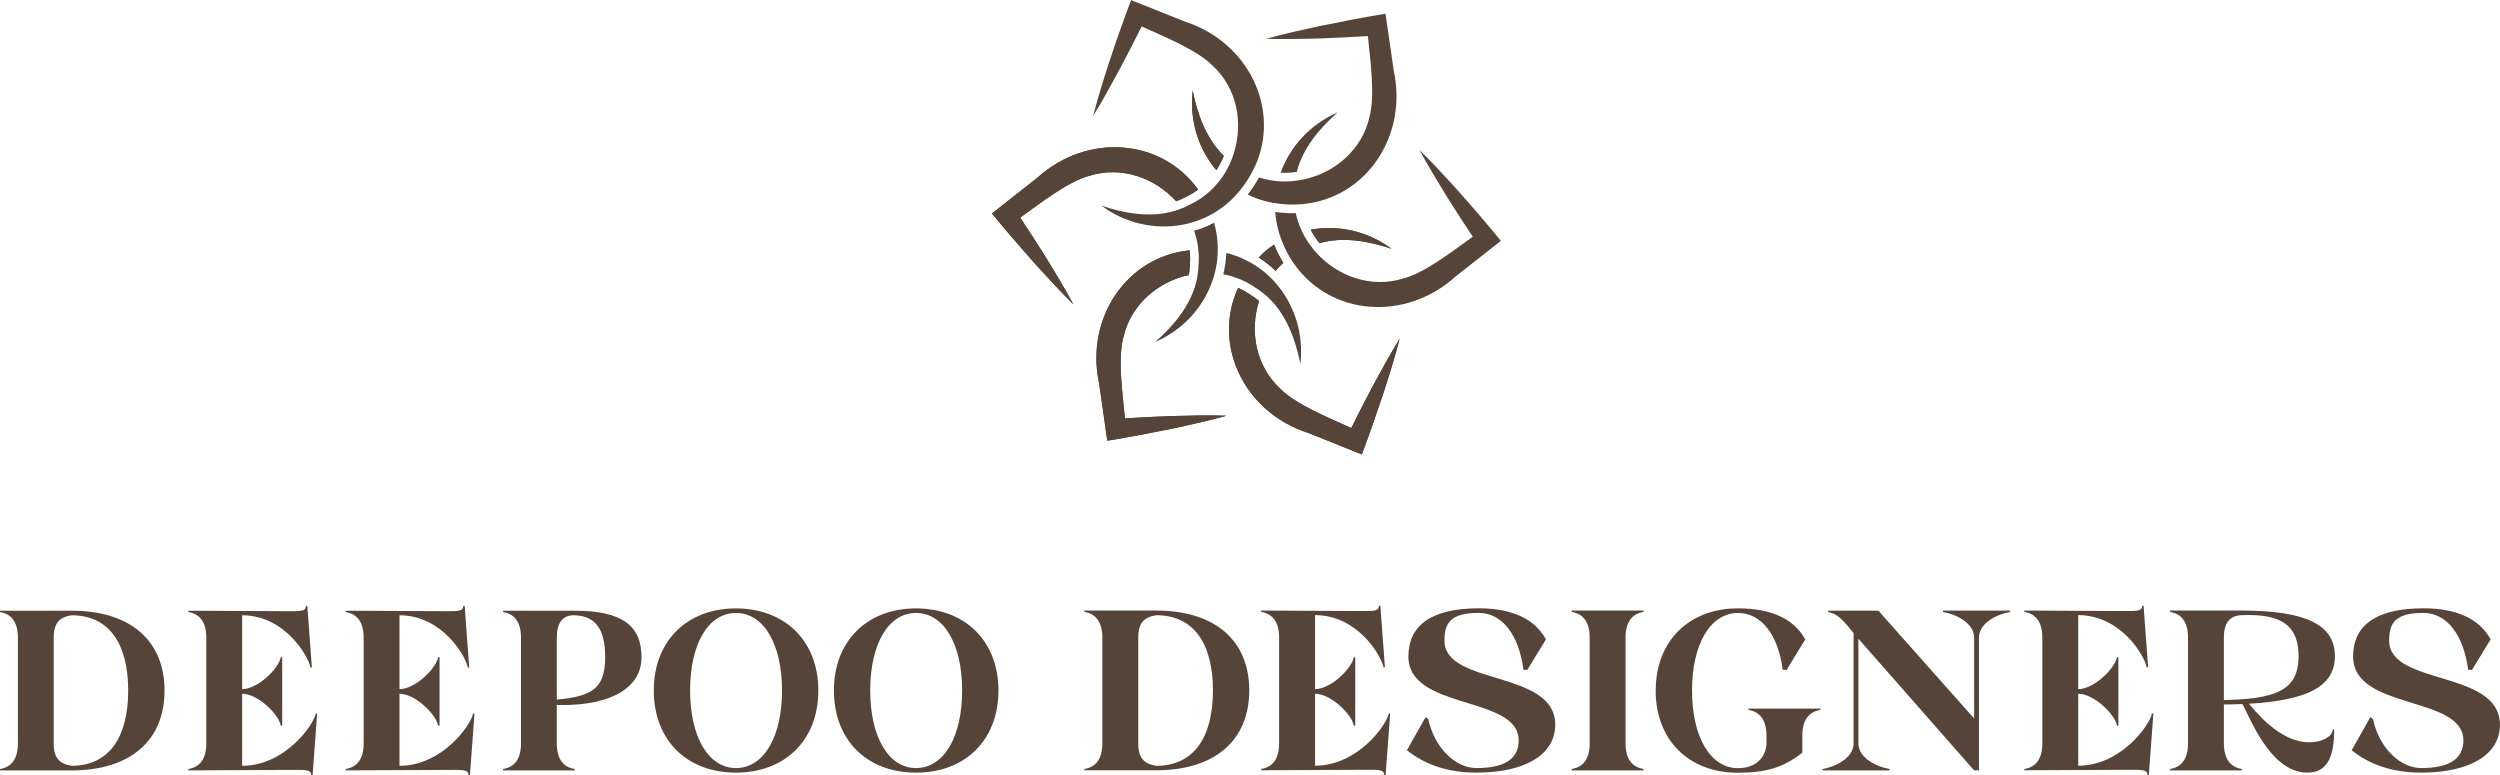 <svg viewBox="0 0 488.73 151.54" xmlns="http://www.w3.org/2000/svg" id="Layer_2">
  <defs>
    <style>
      .cls-1 {
        fill: #564438;
      }
    </style>
  </defs>
  <g data-sanitized-data-name="Layer_1" data-name="Layer_1" id="Layer_1-2">
    <g>
      <g>
        <g id="_x3C_Radial_Repeat_x3E_">
          <path d="M234.21,37.06c-.79.59-1.64,1.09-2.55,1.52-.56.3-1.14.56-1.73.76-4.18-4.57-10.68-6.95-16.97-4.97-4.15,1.09-9.51,5.29-13.52,8.17,1.64,2.47,3.25,4.98,4.84,7.48,1.92,3.12,3.82,6.26,5.56,9.48-2.61-2.58-5.08-5.27-7.55-7.99-2.84-3.21-5.67-6.47-8.37-9.78.97-.75,7.78-6.13,8.92-7.02,9.71-8.76,24.21-7.67,31.38,2.34Z" class="cls-1"></path>
          <path d="M234.21,37.06c-.79.59-1.64,1.09-2.55,1.52-.56.3-1.14.56-1.73.76-4.18-4.57-10.68-6.95-16.97-4.97-4.15,1.09-9.51,5.29-13.52,8.17,1.64,2.47,3.25,4.98,4.84,7.48,1.92,3.12,3.82,6.26,5.56,9.48-2.61-2.58-5.08-5.27-7.55-7.99-2.84-3.21-5.67-6.47-8.37-9.78.97-.75,7.78-6.13,8.92-7.02,9.71-8.76,24.21-7.67,31.38,2.34Z" class="cls-1"></path>
          <path d="M238.02,47.38c.04.58.05,1.16.04,1.74-.02,1.46-.22,2.9-.59,4.28-.13.57-.3,1.12-.51,1.67-1.82,5.14-5.81,9.5-11.15,11.79,3.6-3.11,6.84-7.05,8.02-11.63.15-.59.26-1.16.32-1.75.1-.51.13-1.03.14-1.55.1-1.04.09-2.08-.03-3.09-.04-.58-.13-1.13-.25-1.69-.15-.69-.34-1.38-.59-2.03,1.37-.39,2.68-.92,3.92-1.58.37,1.28.6,2.56.68,3.84Z" class="cls-1"></path>
        </g>
        <g data-sanitized-data-name="_x3C_Radial_Repeat_x3E_" data-name="_x3C_Radial_Repeat_x3E_" id="_x3C_Radial_Repeat_x3E_-2">
          <path d="M245.31,32.56c-.23.52-.49,1.01-.77,1.5-.59,1.08-1.29,2.14-2.12,3.15-.08.1-.18.21-.26.32-.29.34-.57.64-.88.96-.92.98-1.94,1.83-3.03,2.54-.46.33-.95.63-1.44.89-1.29.72-2.64,1.26-4.04,1.64-.55.16-1.11.3-1.68.39-5.37.98-11.13-.28-15.79-3.76,4.49,1.55,9.5,2.39,14.08,1.11.57-.14,1.14-.34,1.69-.58.48-.19.94-.42,1.41-.66.96-.44,1.84-.96,2.68-1.58.46-.33.9-.68,1.32-1.07.53-.48,1.04-.99,1.49-1.54.37-.43.71-.87,1.02-1.33.63-.9,1.16-1.88,1.6-2.9.23-.53.43-1.08.6-1.65,1.89-5.9.69-12.72-4.17-17.19-3.02-3.03-9.33-5.59-13.84-7.63-1.3,2.66-2.68,5.31-4.07,7.94-1.74,3.22-3.48,6.44-5.42,9.57.92-3.56,2.02-7.05,3.14-10.53,1.35-4.07,2.78-8.14,4.28-12.13,1.14.46,9.21,3.66,10.55,4.21,12.42,4.02,18.75,17.14,13.67,28.34Z" class="cls-1"></path>
        </g>
        <g data-sanitized-data-name="_x3C_Radial_Repeat_x3E_" data-name="_x3C_Radial_Repeat_x3E_" id="_x3C_Radial_Repeat_x3E_-3">
          <path d="M239.24,30.48c-.4.99-.89,1.93-1.45,2.79-3.53-4.16-5.3-9.78-4.62-15.55.91,4.67,2.68,9.45,6.08,12.76Z" class="cls-1"></path>
          <path d="M239.24,30.48c-.4.99-.89,1.93-1.45,2.79-3.53-4.16-5.3-9.78-4.62-15.55.91,4.67,2.68,9.45,6.08,12.76Z" class="cls-1"></path>
          <path d="M270.85,2.66c.17,1.22,1.43,9.81,1.63,11.24,2.73,12.77-5.46,24.81-17.73,25.99-.56.05-1.12.09-1.69.1-1.24.02-2.5-.07-3.8-.28-.12,0-.27-.03-.39-.05-.43-.08-.85-.17-1.26-.29h-.02c-1.29-.3-2.52-.75-3.67-1.34.84-1.07,1.57-2.18,2.2-3.34.69.23,1.39.4,2.09.52.54.1,1.09.17,1.64.22,1.11.08,2.23.06,3.32-.08.59-.06,1.18-.16,1.75-.28,6.05-1.32,11.37-5.79,12.8-12.22,1.12-4.14.18-10.88-.31-15.8-2.97.19-5.93.33-8.91.45-3.68.11-7.32.19-10.99.09,3.53-.99,7.11-1.77,10.69-2.54,4.2-.86,8.43-1.68,12.65-2.37Z" class="cls-1"></path>
        </g>
        <g data-sanitized-data-name="_x3C_Radial_Repeat_x3E_" data-name="_x3C_Radial_Repeat_x3E_" id="_x3C_Radial_Repeat_x3E_-4">
          <path d="M261.51,21.97c-3.58,3.13-6.83,7.03-8,11.63h-.02c-1.05.17-2.09.23-3.13.16,1.83-5.14,5.81-9.48,11.15-11.79Z" class="cls-1"></path>
          <path d="M293.41,47.08c-.96.75-7.78,6.15-8.92,7.02-9.69,8.75-24.21,7.67-31.38-2.34-.33-.46-.64-.93-.94-1.42-.63-1.05-1.18-2.19-1.64-3.42-.06-.12-.11-.25-.15-.38-.14-.42-.29-.83-.4-1.26-.37-1.28-.59-2.57-.68-3.84,1.35.18,2.69.27,4.01.23.15.69.34,1.38.59,2.03.19.55.41,1.07.66,1.58.46,1,1.04,1.95,1.7,2.82.35.48.73.94,1.13,1.37,4.16,4.57,10.7,6.94,16.99,4.96,4.15-1.09,9.53-5.29,13.54-8.15-1.65-2.47-3.26-4.96-4.86-7.5-1.92-3.12-3.82-6.24-5.58-9.48,2.63,2.58,5.1,5.28,7.55,7.99,2.85,3.2,5.67,6.47,8.37,9.78Z" class="cls-1"></path>
        </g>
        <g data-sanitized-data-name="_x3C_Radial_Repeat_x3E_" data-name="_x3C_Radial_Repeat_x3E_" id="_x3C_Radial_Repeat_x3E_-5">
          <path d="M272.04,48.64c-4.51-1.54-9.54-2.4-14.09-1.11-.67-.82-1.24-1.7-1.71-2.63,5.38-.99,11.14.28,15.8,3.74Z" class="cls-1"></path>
          <path d="M250.87,51.39c-.55.5-1.04,1.01-1.5,1.56-1.01-.99-2.12-1.85-3.31-2.6.92-.98,1.94-1.83,3.02-2.54.49,1.27,1.1,2.47,1.8,3.58Z" class="cls-1"></path>
          <path d="M273.64,66.16c-.92,3.56-2.02,7.05-3.14,10.53-1.35,4.07-2.76,8.13-4.27,12.15-1.13-.48-9.22-3.68-10.55-4.23-12.42-4.02-18.75-17.12-13.65-28.33.88.38,1.75.87,2.57,1.45.54.33,1.05.7,1.53,1.11v.02c-1.87,5.9-.65,12.71,4.19,17.17,3.02,3.03,9.33,5.61,13.85,7.65,1.31-2.68,2.68-5.31,4.06-7.95,1.74-3.22,3.5-6.43,5.42-9.57Z" class="cls-1"></path>
          <path d="M272.04,48.64c-4.51-1.54-9.54-2.4-14.09-1.11-.67-.82-1.24-1.7-1.71-2.63,5.38-.99,11.14.28,15.8,3.74Z" class="cls-1"></path>
          <path d="M250.87,51.39c-.55.5-1.04,1.01-1.5,1.56-1.01-.99-2.12-1.85-3.31-2.6.92-.98,1.94-1.83,3.02-2.54.49,1.27,1.1,2.47,1.8,3.58Z" class="cls-1"></path>
          <path d="M273.64,66.16c-.92,3.56-2.02,7.05-3.14,10.53-1.35,4.07-2.76,8.13-4.27,12.15-1.13-.48-9.22-3.68-10.55-4.23-12.42-4.02-18.75-17.12-13.65-28.33.88.38,1.75.87,2.57,1.45.54.33,1.05.7,1.53,1.11v.02c-1.87,5.9-.65,12.71,4.19,17.17,3.02,3.03,9.33,5.61,13.85,7.65,1.31-2.68,2.68-5.31,4.06-7.95,1.74-3.22,3.5-6.43,5.42-9.57Z" class="cls-1"></path>
        </g>
        <g data-sanitized-data-name="_x3C_Radial_Repeat_x3E_" data-name="_x3C_Radial_Repeat_x3E_" id="_x3C_Radial_Repeat_x3E_-6">
          <path d="M239.83,81.26c-3.55.98-7.11,1.77-10.69,2.54-4.2.85-8.43,1.66-12.67,2.36-.15-1.21-1.42-9.82-1.61-11.24-2.73-12.77,5.46-24.79,17.71-25.98.11.96.12,1.96.03,2.95-.02.63-.09,1.25-.19,1.87-6.05,1.32-11.37,5.79-12.81,12.23-1.11,4.13-.16,10.87.32,15.8,2.97-.19,5.94-.33,8.91-.45,3.66-.09,7.32-.19,11-.07Z" class="cls-1"></path>
          <path d="M239.83,81.26c-3.55.98-7.11,1.77-10.69,2.54-4.2.85-8.43,1.66-12.67,2.36-.15-1.21-1.42-9.82-1.61-11.24-2.73-12.77,5.46-24.79,17.71-25.98.11.96.12,1.96.03,2.95-.02.63-.09,1.25-.19,1.87-6.05,1.32-11.37,5.79-12.81,12.23-1.11,4.13-.16,10.87.32,15.8,2.97-.19,5.94-.33,8.91-.45,3.66-.09,7.32-.19,11-.07Z" class="cls-1"></path>
          <path d="M254.19,71.09c-.91-4.67-2.68-9.45-6.08-12.76-.42-.41-.87-.79-1.34-1.15-.4-.33-.83-.61-1.27-.89-.86-.6-1.75-1.12-2.69-1.53-.52-.23-1.05-.44-1.58-.6v-.02c-.69-.23-1.39-.4-2.09-.52.34-1.35.53-2.75.6-4.16,1.29.3,2.52.76,3.69,1.34.52.23,1.03.51,1.53.82,1.25.74,2.4,1.64,3.43,2.66.42.41.8.82,1.18,1.26,3.53,4.16,5.32,9.8,4.64,15.55Z" class="cls-1"></path>
        </g>
      </g>
      <g>
        <path d="M0,150.33c2.29-.36,3.5-2.05,3.5-4.99v-20.69c0-2.94-1.21-4.64-3.5-4.99v-.27h14.01c11.63,0,18.16,5.98,18.16,15.61s-6.54,15.61-18.16,15.61H0v-.27ZM10.5,124.64v20.69c0,2.94,1.21,4.01,3.5,4.37,7.37,0,11.06-5.62,11.06-14.71s-3.69-14.71-11.06-14.71c-2.29.36-3.5,1.43-3.5,4.37Z" class="cls-1"></path>
        <path d="M36.83,150.33c2.29-.36,3.5-2.05,3.5-4.99v-20.69c0-2.94-1.21-4.64-3.5-4.99v-.27l18.72.09c3.08,0,4.25.13,4.25-1.03h.28l.89,12.04h-.28c-.37-2.18-5-10.21-13.35-10.21v29.43c8.36,0,14.01-8.03,14.38-10.21h.28l-.89,12.04h-.28c0-1.16-1.17-1.03-4.25-1.03l-19.75.09v-.27ZM47.33,134.72c3.08,0,7.19-4.06,7.56-6.24h.28v13.38h-.28c-.37-2.19-4.48-6.24-7.56-6.24v-.89Z" class="cls-1"></path>
        <path d="M67.59,150.33c2.29-.36,3.5-2.05,3.5-4.99v-20.69c0-2.94-1.21-4.64-3.5-4.99v-.27l18.72.09c3.08,0,4.25.13,4.25-1.03h.28l.89,12.04h-.28c-.37-2.18-5-10.21-13.35-10.21v29.43c8.36,0,14.01-8.03,14.38-10.21h.28l-.89,12.04h-.28c0-1.16-1.17-1.03-4.25-1.03l-19.75.09v-.27ZM78.09,134.72c3.08,0,7.19-4.06,7.56-6.24h.28v13.38h-.28c-.37-2.19-4.48-6.24-7.56-6.24v-.89Z" class="cls-1"></path>
        <path d="M98.35,150.33c2.29-.36,3.5-2.05,3.5-4.99v-20.69c0-2.94-1.21-4.64-3.5-4.99v-.27h14.01c9.29,0,13.05,2.94,13.05,9.1,0,6.64-7.35,9.88-17.82,9.27v-.89c7.6-.57,10.72-1.78,10.72-8.38,0-5.98-2.26-8.07-5.96-8.21-2.33-.08-3.5,1.43-3.5,4.37v20.69c0,2.94,1.21,4.64,3.5,4.99v.27h-14.01v-.27Z" class="cls-1"></path>
        <path d="M127.81,134.99c0-9.63,6.44-16.05,16.06-16.05s16.11,6.42,16.11,16.05-6.44,16.05-16.11,16.05-16.06-6.42-16.06-16.05ZM143.87,150.15c5.42,0,9.01-6.06,9.01-15.16s-3.59-15.16-9.01-15.16-8.96,6.06-8.96,15.16,3.59,15.16,8.96,15.16Z" class="cls-1"></path>
        <path d="M163.02,134.99c0-9.63,6.44-16.05,16.06-16.05s16.11,6.42,16.11,16.05-6.44,16.05-16.11,16.05-16.06-6.42-16.06-16.05ZM179.08,150.15c5.42,0,9.01-6.06,9.01-15.16s-3.59-15.16-9.01-15.16-8.96,6.06-8.96,15.16,3.59,15.16,8.96,15.16Z" class="cls-1"></path>
        <g>
          <path d="M211.99,150.33c2.29-.36,3.51-2.05,3.51-5v-20.7c0-2.94-1.22-4.64-3.51-5v-.27h14.03c11.65,0,18.2,5.98,18.2,15.61s-6.55,15.61-18.2,15.61h-14.03v-.27ZM222.52,124.64v20.7c0,2.94,1.22,4.01,3.51,4.37,7.39,0,11.09-5.62,11.09-14.72s-3.7-14.72-11.09-14.72c-2.29.36-3.51,1.43-3.51,4.37Z" class="cls-1"></path>
          <path d="M246.55,150.33c2.29-.36,3.51-2.05,3.51-5v-20.7c0-2.94-1.22-4.64-3.51-5v-.27l18.76.09c3.09,0,4.26.13,4.26-1.03h.28l.89,12.04h-.28c-.37-2.19-5.01-10.21-13.38-10.21v29.44c8.37,0,14.03-8.03,14.41-10.21h.28l-.89,12.04h-.28c0-1.16-1.17-1.03-4.26-1.03l-19.79.09v-.27ZM257.08,134.72c3.09,0,7.2-4.06,7.58-6.24h.28v13.38h-.28c-.37-2.19-4.49-6.24-7.58-6.24v-.89Z" class="cls-1"></path>
          <path d="M275.04,146.67l3.65-6.47.52.36c1.22,5.67,5.33,9.59,9.45,9.59,5.38,0,8.23-1.74,8.23-5.4,0-8.88-21.56-5.8-21.56-16.42,0-5.8,4.12-9.41,13.75-9.41,6.64,0,10.99,2.14,13.14,6.07l-3.65,5.98-.75-.04c-.89-6.82-4.16-11.11-8.75-11.11-5.38,0-6.74,1.87-6.69,5.53.19,8.7,21.47,5.62,21.66,16.19.09,5.89-5.75,9.5-15.39,9.5-5.66,0-10.06-1.56-13.61-4.37Z" class="cls-1"></path>
          <path d="M307.26,150.33c2.29-.36,3.51-2.05,3.51-5v-20.7c0-2.94-1.22-4.64-3.51-5v-.27h14.03v.27c-2.29.36-3.51,2.05-3.51,5v20.7c0,2.94,1.22,4.64,3.51,5v.27h-14.03v-.27Z" class="cls-1"></path>
          <path d="M323.68,134.99c0-9.63,6.45-16.06,16.09-16.06,6.64,0,10.99,2.14,13.14,6.07l-3.65,5.98-.75-.04c-.89-6.82-4.16-11.11-8.75-11.11-5.38,0-8.98,6.07-8.98,15.17s3.6,15.17,8.98,15.17c4.12,0,5.57-2.81,5.57-4.86v-1.52c0-2.94-1.22-4.64-3.51-5v-.27h14.03v.27c-2.29.36-3.51,2.05-3.51,5v3.35c-3.56,2.81-6.92,3.93-12.58,3.93-9.64,0-16.09-6.42-16.09-16.06Z" class="cls-1"></path>
          <path d="M356.28,150.33c2.29-.36,6.08-2.05,6.08-5v-23.46h.94v23.46c0,2.94,3.79,4.64,6.08,5v.27h-13.1v-.27ZM362.68,124.15c-1.45-1.65-2.99-4.15-5.29-4.5v-.27h9.82l19.13,21.54-.42,9.68-23.25-26.45ZM385.93,150.6v-25.96c0-2.94-3.79-4.64-6.08-5v-.27h13.1v.27c-2.29.36-6.08,2.05-6.08,5v25.96h-.93Z" class="cls-1"></path>
          <path d="M395.75,150.33c2.29-.36,3.51-2.05,3.51-5v-20.7c0-2.94-1.22-4.64-3.51-5v-.27l18.76.09c3.09,0,4.26.13,4.26-1.03h.28l.89,12.04h-.28c-.37-2.19-5.01-10.21-13.38-10.21v29.44c8.37,0,14.03-8.03,14.41-10.21h.28l-.89,12.04h-.28c0-1.16-1.17-1.03-4.26-1.03l-19.79.09v-.27ZM406.27,134.72c3.09,0,7.2-4.06,7.58-6.24h.28v13.38h-.28c-.37-2.19-4.49-6.24-7.58-6.24v-.89Z" class="cls-1"></path>
          <path d="M424.23,150.33c2.29-.36,3.51-2.05,3.51-5v-20.7c0-2.94-1.22-4.64-3.51-5v-.27h14.03c12.49,0,18.2,2.77,18.2,8.92,0,6.65-6.78,9.46-22.97,9.46v-.89c11.6,0,15.86-1.96,15.86-8.56,0-5.98-3.27-8.34-11.09-8.03-2.34.09-3.51,1.43-3.51,4.37v20.7c0,2.94,1.22,4.64,3.51,5v.27h-14.03v-.27ZM438.31,137.53l.89-.49c1.59,1.87,6.36,8.07,12.25,8.07,2.53,0,4.54-1.12,4.58-2.5h.28c0,5.09-1.17,8.43-5.24,8.43-7.39,0-11.32-11.15-12.77-13.52Z" class="cls-1"></path>
          <path d="M459.73,146.67l3.65-6.47.51.36c1.22,5.67,5.33,9.59,9.45,9.59,5.38,0,8.23-1.74,8.23-5.4,0-8.88-21.56-5.8-21.56-16.42,0-5.8,4.12-9.41,13.75-9.41,6.64,0,10.99,2.14,13.14,6.07l-3.65,5.98-.75-.04c-.89-6.82-4.16-11.11-8.75-11.11-5.38,0-6.74,1.87-6.69,5.53.19,8.7,21.47,5.62,21.66,16.19.09,5.89-5.75,9.5-15.39,9.5-5.66,0-10.06-1.56-13.61-4.37Z" class="cls-1"></path>
        </g>
      </g>
    </g>
  </g>
</svg>